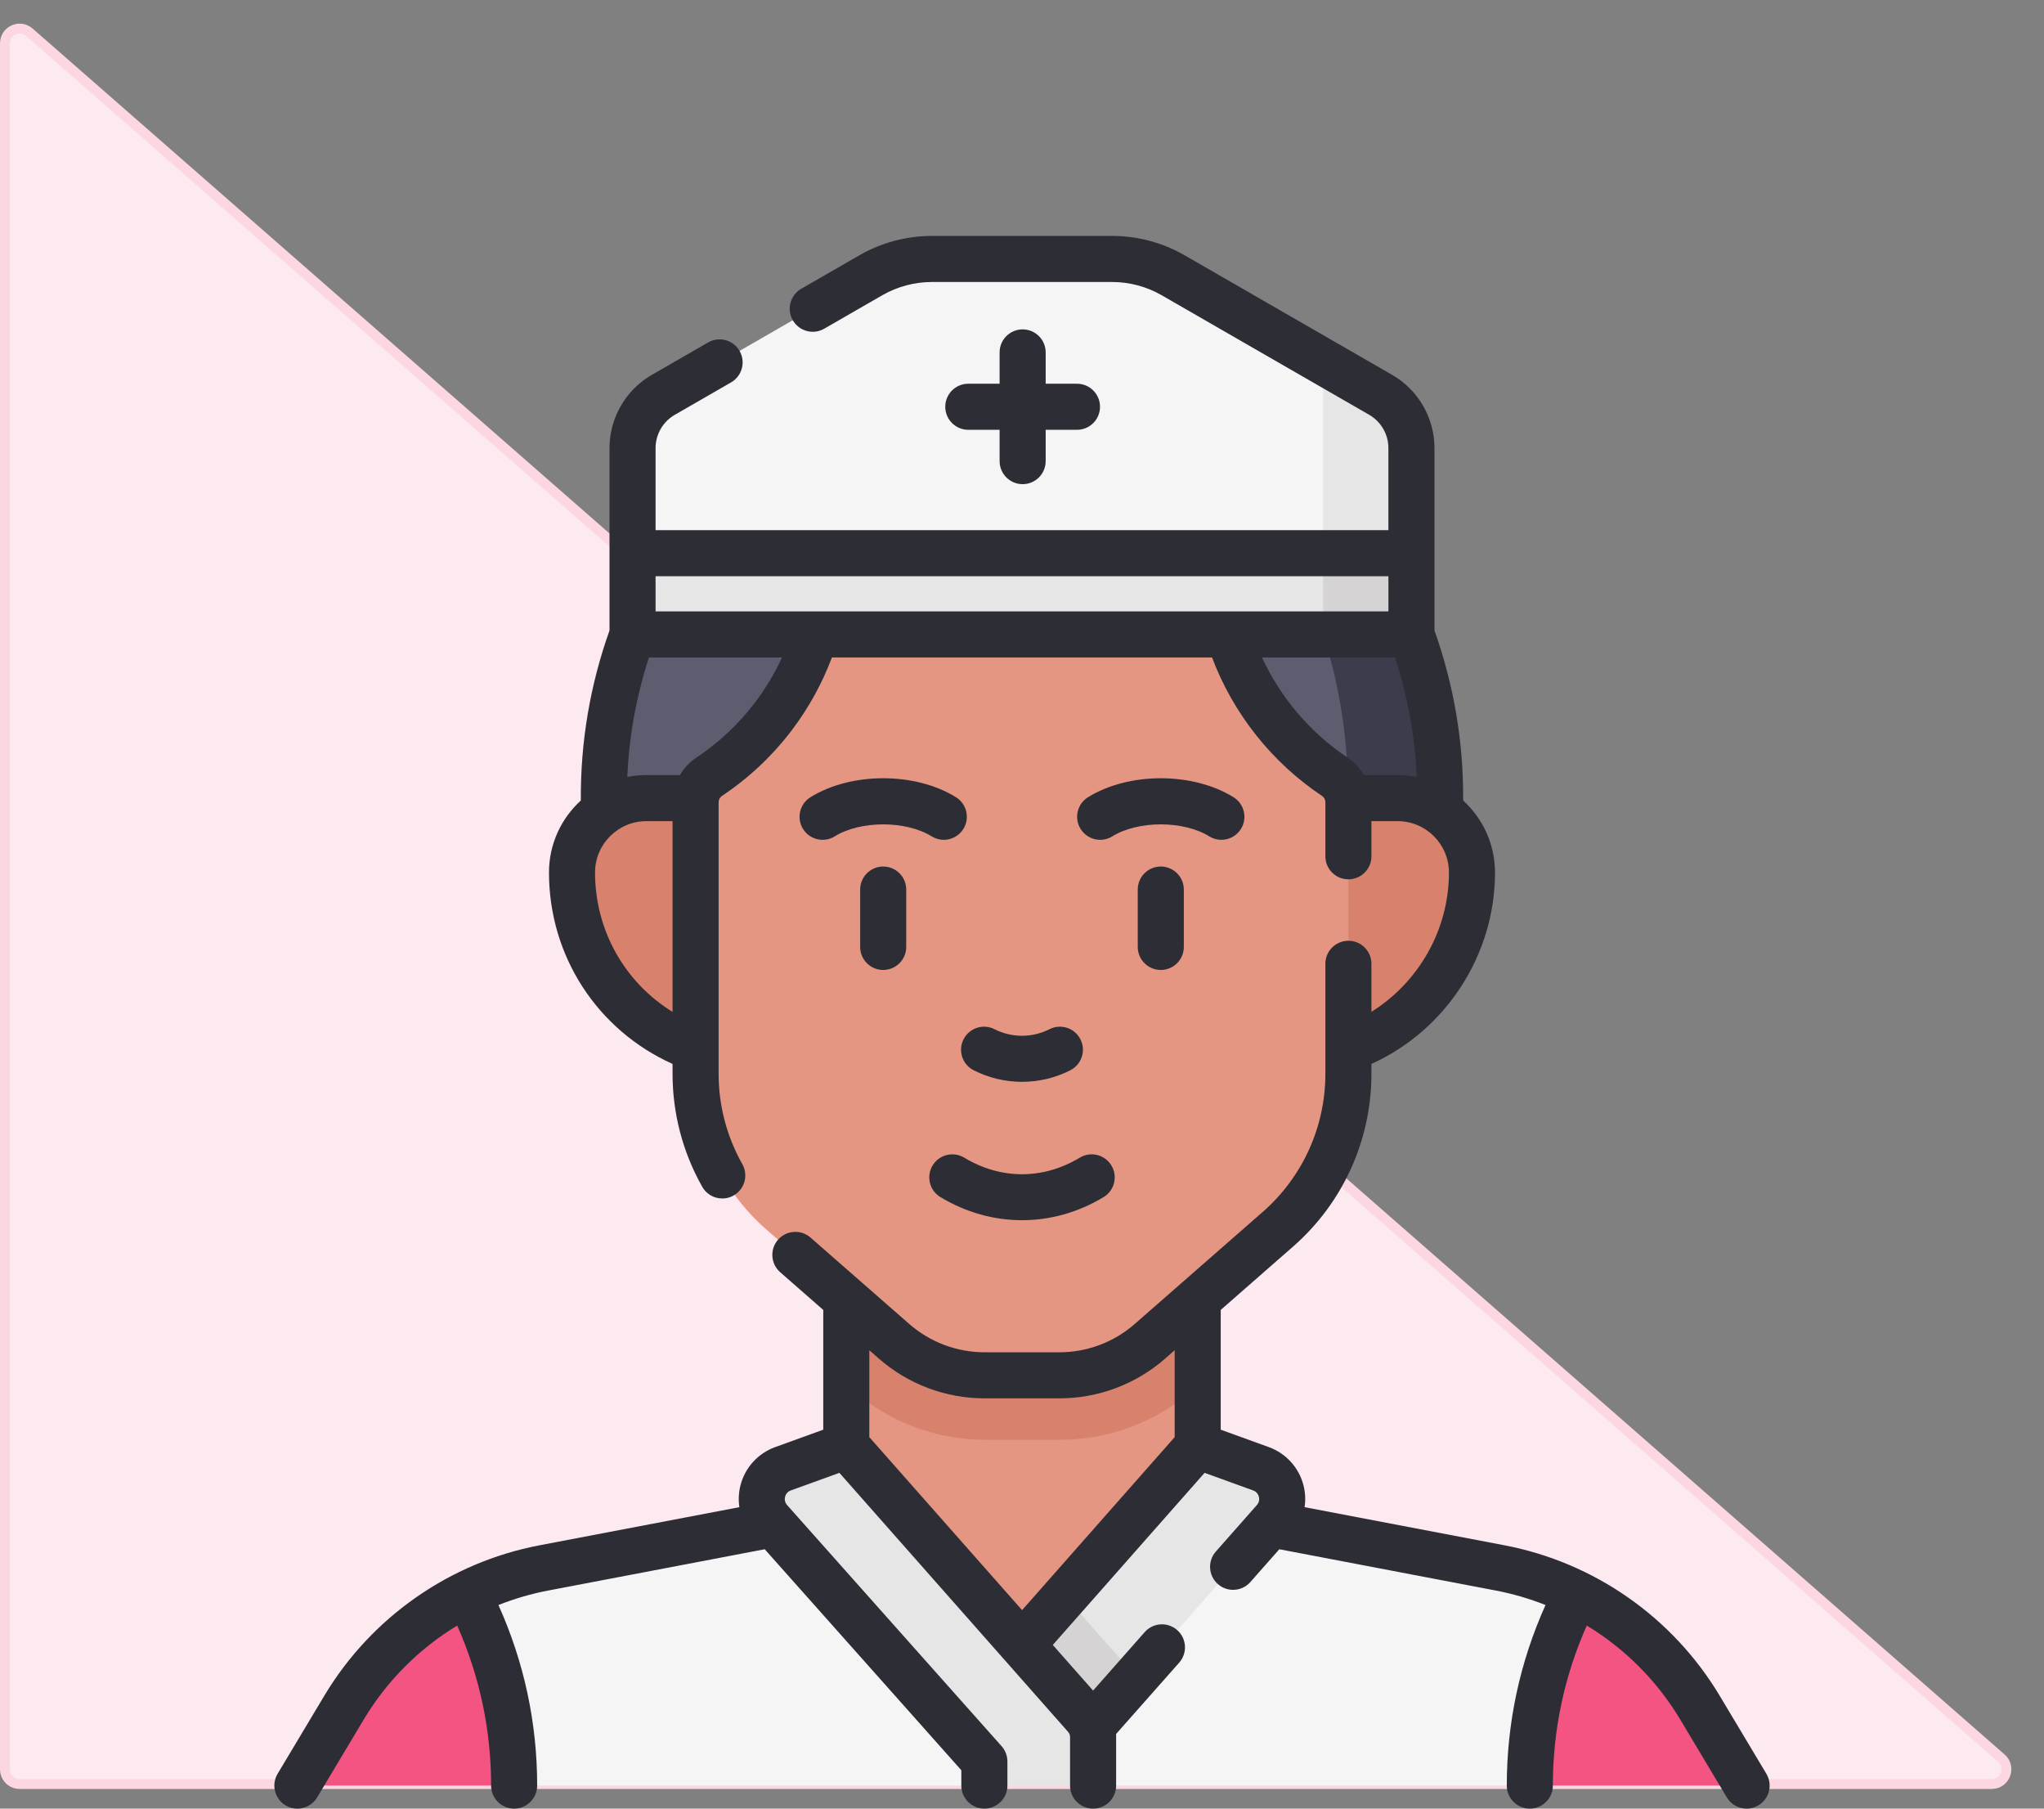 <?xml version="1.0" encoding="UTF-8"?>
<svg xmlns="http://www.w3.org/2000/svg" width="208" height="184" viewBox="0 0 208 184" fill="none">
  <rect x="0" y="0" width="208" height="184" fill="#808080" stroke="none"/>
  <path d="M2 181.5H202.677C204.062 181.5 204.707 179.783 203.665 178.871L2.988 3.279C2.018 2.43 0.5 3.119 0.5 4.408V180C0.5 180.828 1.172 181.5 2 181.5Z" fill="#FDEAF0" stroke="#FCD6E0"></path>
  <g clip-path="url(#clip0_308_22946)">
    <path d="M106.982 59.967L64.368 64.546C62.437 69.826 61.449 75.403 61.449 81.025V85.439L142.947 86.394C142.592 78.894 142.968 71.245 140.413 64.144L106.982 59.967Z" fill="#5C5E70"></path>
    <path d="M146.548 81.025V86.437L137.176 86.328V80.731C137.176 74.809 136.192 68.937 134.264 63.374L143.629 64.546C145.561 69.825 146.548 75.403 146.548 81.025Z" fill="#3B3D4C"></path>
    <path d="M152.649 159.511L127.506 154.717C126.709 154.565 125.967 154.278 125.3 153.886C122.804 156.122 120.154 158.279 117.437 160.567C116.187 161.505 114.937 163.067 113.687 164.317C111.5 167.442 107.125 169.942 104.625 169.317C95.588 167.113 88.573 161.021 82.481 154.004C81.871 154.334 81.206 154.581 80.494 154.717L55.35 159.511C52.669 160.024 50.097 160.886 47.694 162.061L46.748 164.375C49.376 170.006 51.336 174.812 51.336 181.024L52.322 181.655H100.172L105.806 179.024L111.236 181.655H155.677L157.276 180.553C157.276 174.341 158.119 170.655 160.747 165.024L160.443 162.133C157.999 160.92 155.38 160.033 152.649 159.511Z" fill="#F5F5F5"></path>
    <path d="M104.624 169.317C107.124 169.942 122.803 156.121 125.299 153.886C123.23 152.67 121.88 150.428 121.88 147.914L121.949 140.921L120.688 137.377L121.88 127.065H86.118L87.805 136.772L86.186 140.921L86.118 147.914C86.118 150.515 84.671 152.821 82.481 154.004C88.572 161.02 95.587 167.113 104.624 169.317Z" fill="#E59683"></path>
    <path d="M175.529 181.655H155.676V181.342C155.676 175.13 157.038 169.311 159.666 163.68L160.441 162.133C165.595 164.686 169.966 168.68 172.982 173.711L176.604 179.764C177.101 180.598 176.501 181.655 175.529 181.655Z" fill="#F45481"></path>
    <path d="M142.222 81.196H65.777C61.597 81.196 58.209 84.584 58.209 88.763C58.209 99.27 66.726 107.786 77.232 107.786H130.767C141.273 107.786 149.79 99.27 149.79 88.763C149.79 84.584 146.402 81.196 142.222 81.196Z" fill="#D8816C"></path>
    <path d="M121.95 127.065V140.921L121.406 141.396C117.659 144.674 112.85 146.48 107.872 146.48H100.265C95.287 146.48 90.478 144.674 86.731 141.396L86.188 140.921V127.065H121.95Z" fill="#D8816C"></path>
    <path d="M130.047 125.053L117.014 136.457C114.463 138.689 111.189 139.919 107.8 139.919H100.196C96.807 139.919 93.533 138.689 90.982 136.457L77.949 125.053C73.394 121.068 70.781 115.311 70.781 109.259V81.618C70.781 80.573 71.303 79.598 72.173 79.018C77.339 75.575 81.159 70.457 82.99 64.525L85.23 57.269L104.005 52.574L122.766 57.269L125.006 64.525C126.837 70.457 130.657 75.575 135.823 79.018C136.692 79.597 137.215 80.573 137.215 81.618V109.259C137.214 115.311 134.602 121.068 130.047 125.053Z" fill="#E59683"></path>
    <path d="M142.266 56.281L142.947 62.319L134.651 64.547H64.367V56.281L104.005 52.574L142.266 56.281Z" fill="#E6E6E6"></path>
    <path d="M142.01 45.584V56.281H64.367V45.584C64.367 43.347 65.561 41.284 67.498 40.169L88.601 28.012C90.498 26.919 92.651 26.344 94.839 26.344H113.157C115.345 26.344 117.498 26.919 119.395 28.012L133.448 36.108L140.51 40.996C142.448 42.112 142.01 43.347 142.01 45.584Z" fill="#F5F5F5"></path>
    <path d="M143.63 56.281V64.547H134.652V56.281L139.541 54.202L143.63 56.281Z" fill="#D5D3D3"></path>
    <path d="M143.63 45.584V56.281H134.652V39.922C134.652 38.472 134.149 37.094 133.262 36L140.499 40.169C142.436 41.284 143.63 43.347 143.63 45.584Z" fill="#E6E6E6"></path>
    <path d="M109.576 174.939L115.623 170.599L129.655 154.672C131.184 152.946 130.495 150.222 128.329 149.43L121.879 147.068L108.38 162.409L104.623 169.317L109.576 174.939Z" fill="#E6E6E6"></path>
    <path d="M115.625 170.599L110.688 176.202L103.391 168.046L108.381 162.408L115.363 170.293C115.453 170.392 115.537 170.496 115.625 170.599Z" fill="#D5D3D3"></path>
    <path d="M100.172 181.656V179.784C100.172 179.411 100.036 179.051 99.787 178.772L78.343 154.672C76.814 152.946 77.503 150.222 79.669 149.43L86.119 147.068L110.451 174.642C110.957 175.213 111.236 175.95 111.236 176.713V181.655H100.172V181.656Z" fill="#E6E6E6"></path>
    <path d="M52.321 181.342V181.655H32.468C31.496 181.655 30.896 180.599 31.393 179.764L35.015 173.711C38.056 168.636 42.481 164.614 47.693 162.061L48.331 163.68C50.959 169.311 52.321 175.13 52.321 181.342Z" fill="#F45481"></path>
    <path d="M179.747 180.452L174.992 172.507C170.21 164.527 162.227 158.951 153.088 157.208L132.757 153.332C132.866 152.605 132.835 151.854 132.648 151.121C132.192 149.32 130.878 147.865 129.128 147.226L124.222 145.448V133.265L131.592 126.815C136.654 122.385 139.558 115.986 139.558 109.258V108.239C147.133 104.81 152.133 97.157 152.133 88.763C152.133 85.864 150.882 83.253 148.892 81.439C148.936 75.53 147.956 69.705 145.973 64.144V45.584C145.973 42.52 144.324 39.666 141.668 38.137L120.567 25.982C118.318 24.685 115.756 24 113.158 24H94.84C92.242 24 89.68 24.685 87.433 25.982L81.536 29.378C80.414 30.024 80.029 31.457 80.675 32.579C81.321 33.701 82.754 34.087 83.875 33.44L89.773 30.043C91.311 29.156 93.063 28.688 94.84 28.688H113.158C114.935 28.688 116.687 29.156 118.226 30.043L139.329 42.199C140.536 42.895 141.286 44.191 141.286 45.584V53.937H66.712V45.584C66.712 44.192 67.462 42.895 68.67 42.2L74.398 38.9C75.519 38.253 75.904 36.821 75.259 35.699C74.612 34.577 73.179 34.192 72.058 34.838L66.33 38.137C63.674 39.667 62.024 42.52 62.024 45.584V64.144C60.041 69.705 59.062 75.531 59.106 81.439C57.116 83.253 55.865 85.865 55.865 88.763C55.865 97.252 60.767 104.786 68.44 108.24V109.258C68.44 113.243 69.467 117.18 71.411 120.651C71.799 121.409 72.589 121.928 73.5 121.928C74.794 121.928 75.843 120.878 75.843 119.583C75.843 119.178 75.739 118.781 75.539 118.429C73.961 115.64 73.127 112.469 73.127 109.258V81.618C73.127 81.356 73.256 81.113 73.473 80.969C76.201 79.153 78.591 76.905 80.577 74.286C82.291 72.023 83.659 69.54 84.656 66.89H123.339C125.494 72.608 129.432 77.575 134.531 80.973C134.744 81.113 134.871 81.367 134.871 81.618V87.115C134.871 88.409 135.92 89.458 137.214 89.458C138.509 89.458 139.558 88.409 139.558 87.115V83.539H142.221C145.102 83.539 147.446 85.883 147.446 88.763C147.446 94.575 144.377 99.931 139.558 102.936V98.052C139.558 96.758 138.509 95.709 137.214 95.709C135.92 95.709 134.871 96.758 134.871 98.052V109.258C134.871 114.634 132.551 119.748 128.505 123.288L115.471 134.694C113.349 136.551 110.625 137.574 107.802 137.574H100.196C97.373 137.574 94.649 136.551 92.527 134.694L82.48 125.904C81.506 125.051 80.025 125.151 79.173 126.124C78.32 127.098 78.419 128.579 79.394 129.431L83.776 133.266V145.45L78.863 147.228C77.117 147.867 75.803 149.324 75.348 151.126C75.162 151.858 75.131 152.607 75.24 153.332L54.909 157.209C45.771 158.951 37.787 164.527 33.005 172.509L28.251 180.453C27.586 181.563 27.948 183.003 29.058 183.667C29.436 183.893 29.85 184 30.26 184C31.057 184 31.834 183.593 32.273 182.86L37.026 174.917C39.39 170.972 42.669 167.715 46.523 165.377C48.812 170.533 49.976 176.005 49.976 181.656C49.976 182.951 51.025 184 52.319 184C53.614 184 54.663 182.951 54.663 181.656C54.663 175.275 53.335 169.099 50.722 163.287C52.349 162.642 54.043 162.146 55.787 161.813L77.82 157.612L97.827 180.096V181.656C97.827 182.95 98.876 183.999 100.171 183.999C101.466 183.999 102.515 182.95 102.515 181.656V179.204C102.515 178.63 102.304 178.075 101.922 177.646L80.096 153.118C79.813 152.799 79.846 152.453 79.891 152.275C79.936 152.098 80.072 151.778 80.466 151.633L85.418 149.84L108.694 176.195C108.821 176.339 108.891 176.523 108.891 176.714V181.656C108.891 182.95 109.94 183.999 111.235 183.999C112.529 183.999 113.578 182.95 113.578 181.656V176.402L119.999 169.146C120.855 168.176 120.763 166.695 119.793 165.838C118.823 164.981 117.342 165.074 116.485 166.044L111.234 171.99L107.134 167.348L122.581 149.839L127.526 151.631C127.924 151.776 128.059 152.095 128.104 152.272C128.15 152.451 128.183 152.798 127.897 153.122L123.725 157.847C122.869 158.817 122.961 160.298 123.931 161.155C124.902 162.012 126.382 161.919 127.239 160.949L130.185 157.612L152.209 161.812C153.953 162.145 155.648 162.641 157.274 163.286C154.662 169.1 153.333 175.275 153.333 181.655C153.333 182.95 154.382 183.999 155.677 183.999C156.972 183.999 158.021 182.95 158.021 181.655C158.021 176.004 159.184 170.532 161.473 165.376C165.327 167.713 168.606 170.97 170.97 174.914L175.723 182.858C176.162 183.592 176.939 183.999 177.736 183.999C178.146 183.999 178.561 183.891 178.938 183.666C180.05 183.002 180.411 181.563 179.747 180.452ZM141.286 58.625V62.203H66.712V58.625H141.286ZM60.552 88.763C60.552 85.883 62.896 83.539 65.776 83.539H68.44V102.946C63.571 99.945 60.552 94.648 60.552 88.763ZM76.841 71.455C75.174 73.654 73.166 75.542 70.876 77.067C70.174 77.534 69.604 78.147 69.191 78.852H65.776C65.112 78.852 64.464 78.918 63.836 79.043C64.014 74.904 64.754 70.831 66.04 66.89H79.577C78.833 68.503 77.92 70.031 76.841 71.455ZM138.805 78.852C138.383 78.134 137.804 77.518 137.123 77.068C133.343 74.548 130.325 70.996 128.423 66.89H141.958C143.243 70.831 143.984 74.904 144.162 79.044C143.534 78.919 142.886 78.852 142.222 78.852H138.805V78.852ZM88.463 146.207V137.367L89.44 138.222C92.417 140.826 96.237 142.261 100.196 142.261H107.802C111.762 142.261 115.582 140.826 118.559 138.222L119.535 137.367V146.208L104.008 163.807L88.463 146.207Z" fill="#2D2E35"></path>
    <path d="M106.793 104.705C105.043 105.597 102.954 105.597 101.205 104.705C100.053 104.119 98.641 104.576 98.053 105.73C97.465 106.883 97.924 108.294 99.077 108.882C100.618 109.667 102.309 110.06 103.999 110.06C105.689 110.06 107.38 109.667 108.921 108.882C110.074 108.294 110.533 106.883 109.945 105.73C109.358 104.577 107.946 104.119 106.793 104.705Z" fill="#2D2E35"></path>
    <path d="M109.883 117.773C106.144 120.025 101.856 120.025 98.118 117.773C97.009 117.104 95.569 117.462 94.901 118.572C94.233 119.68 94.591 121.12 95.7 121.788C98.298 123.354 101.149 124.137 104 124.137C106.851 124.137 109.703 123.353 112.301 121.788C113.41 121.121 113.767 119.68 113.1 118.572C112.431 117.462 110.991 117.105 109.883 117.773Z" fill="#2D2E35"></path>
    <path d="M124.288 85.439C125.073 85.439 125.839 85.045 126.283 84.329C126.965 83.229 126.625 81.784 125.524 81.103C121.374 78.532 114.87 78.532 110.72 81.103C109.619 81.784 109.279 83.229 109.961 84.329C110.642 85.43 112.088 85.769 113.187 85.088C115.816 83.46 120.428 83.46 123.056 85.088C123.441 85.326 123.867 85.439 124.288 85.439Z" fill="#2D2E35"></path>
    <path d="M97.278 81.103C93.128 78.532 86.624 78.532 82.474 81.103C81.373 81.785 81.033 83.229 81.715 84.329C82.396 85.43 83.842 85.77 84.941 85.088C87.57 83.461 92.181 83.461 94.81 85.088C95.194 85.326 95.621 85.44 96.042 85.44C96.826 85.44 97.593 85.046 98.036 84.329C98.718 83.229 98.379 81.785 97.278 81.103Z" fill="#2D2E35"></path>
    <path d="M115.779 90.499V96.335C115.779 97.63 116.828 98.679 118.123 98.679C119.418 98.679 120.467 97.63 120.467 96.335V90.499C120.467 89.205 119.418 88.156 118.123 88.156C116.828 88.156 115.779 89.205 115.779 90.499Z" fill="#2D2E35"></path>
    <path d="M87.531 90.499V96.335C87.531 97.63 88.58 98.679 89.875 98.679C91.17 98.679 92.219 97.63 92.219 96.335V90.499C92.219 89.205 91.17 88.156 89.875 88.156C88.58 88.156 87.531 89.205 87.531 90.499Z" fill="#2D2E35"></path>
    <path d="M104.065 33.509C102.77 33.509 101.721 34.558 101.721 35.852V39.039H98.535C97.24 39.039 96.191 40.088 96.191 41.383C96.191 42.677 97.24 43.726 98.535 43.726H101.721V46.913C101.721 48.207 102.77 49.256 104.065 49.256C105.36 49.256 106.409 48.207 106.409 46.913V43.726H109.595C110.89 43.726 111.939 42.677 111.939 41.383C111.939 40.088 110.89 39.039 109.595 39.039H106.409V35.852C106.409 34.558 105.36 33.509 104.065 33.509Z" fill="#2D2E35"></path>
  </g>
  <defs>
    <clipPath id="clip0_308_22946">
      <rect width="160" height="160" fill="white" transform="translate(24 24)"></rect>
    </clipPath>
  </defs>
</svg>
